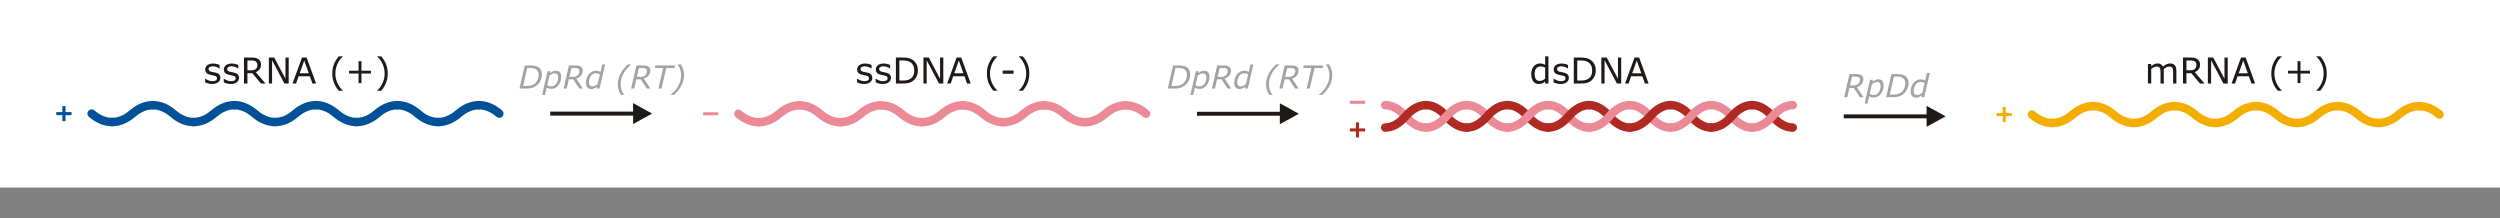 <?xml version="1.0" encoding="UTF-8"?>
<!DOCTYPE svg PUBLIC "-//W3C//DTD SVG 1.1//EN" "http://www.w3.org/Graphics/SVG/1.1/DTD/svg11.dtd">
<!-- Creator: CorelDRAW -->
<svg xmlns="http://www.w3.org/2000/svg" xml:space="preserve" width="221.909mm" height="19.387mm" style="shape-rendering:geometricPrecision; text-rendering:geometricPrecision; image-rendering:optimizeQuality; fill-rule:evenodd; clip-rule:evenodd"
viewBox="0 0 254.121 22.201"
 xmlns:xlink="http://www.w3.org/1999/xlink">
 <rect x="0" y="0" width="254.121" height="22.201" fill="#808080" stroke="none"/>
 <defs>
  <style type="text/css">
   <![CDATA[
    .str0 {stroke:#005197;stroke-width:0.859;stroke-linecap:round}
    .str2 {stroke:#B02923;stroke-width:0.859;stroke-linecap:round}
    .str1 {stroke:#EC8997;stroke-width:0.859;stroke-linecap:round}
    .str3 {stroke:#F3AE00;stroke-width:0.859;stroke-linecap:round}
    .fil1 {fill:none}
    .fil0 {fill:white}
    .fil3 {fill:#1F1A17;fill-rule:nonzero}
    .fil2 {fill:#005197;fill-rule:nonzero}
    .fil7 {fill:#A4A3A3;fill-rule:nonzero}
    .fil5 {fill:#B02923;fill-rule:nonzero}
    .fil4 {fill:#EC8997;fill-rule:nonzero}
    .fil6 {fill:#F3AE00;fill-rule:nonzero}
   ]]>
  </style>
 </defs>
 <g id="Layer_x0020_1">
  <g id="_82312352">
   <polygon id="_80615816" class="fil0" points="0,0 254.121,0 254.121,19.063 0,19.063 "/>
   <g>
    <g>
     <g>
      <path id="_80614904" class="fil1 str0" d="M9.317 11.548c0.663,0.571 1.368,0.856 2.072,0.856"/>
      <path id="_80613992" class="fil1 str0" d="M15.533 10.692c-0.703,0 -1.407,0.285 -2.071,0.856 -0.663,0.571 -1.368,0.856 -2.072,0.856"/>
      <path id="_80612912" class="fil1 str0" d="M15.533 10.692c0.703,0 1.407,0.285 2.071,0.856 0.663,0.571 1.368,0.856 2.072,0.856"/>
      <path id="_80612000" class="fil1 str0" d="M23.819 10.692c-0.703,0 -1.407,0.285 -2.071,0.856 -0.663,0.571 -1.368,0.856 -2.072,0.856"/>
      <path id="_80611088" class="fil1 str0" d="M23.819 10.692c0.703,0 1.407,0.285 2.071,0.856 0.663,0.571 1.368,0.856 2.072,0.856"/>
      <path id="_80610176" class="fil1 str0" d="M32.105 10.692c-0.703,0 -1.407,0.285 -2.071,0.856 -0.663,0.571 -1.368,0.856 -2.072,0.856"/>
      <path id="_80601104" class="fil1 str0" d="M32.105 10.692c0.703,0 1.407,0.285 2.071,0.856 0.663,0.571 1.368,0.856 2.072,0.856"/>
      <path id="_80600192" class="fil1 str0" d="M40.392 10.692c-0.703,0 -1.407,0.285 -2.071,0.856 -0.663,0.571 -1.368,0.856 -2.072,0.856"/>
      <path id="_80599280" class="fil1 str0" d="M40.392 10.692c0.703,0 1.407,0.285 2.071,0.856"/>
      <path id="_80604552" class="fil1 str0" d="M42.462 11.548c0.663,0.571 1.368,0.856 2.072,0.856"/>
      <path id="_80604416" class="fil1 str0" d="M48.678 10.692c-0.703,0 -1.407,0.285 -2.071,0.856 -0.663,0.571 -1.368,0.856 -2.072,0.856"/>
      <path id="_80602872" class="fil1 str0" d="M50.751 11.548c-0.663,-0.571 -1.368,-0.856 -2.072,-0.856"/>
     </g>
     <polygon id="_80608432" class="fil2" points="7.275,11.703 6.659,11.703 6.659,12.314 6.342,12.314 6.342,11.703 5.726,11.703 5.726,11.393 6.342,11.393 6.342,10.783 6.659,10.783 6.659,11.393 7.275,11.393 "/>
    </g>
    <path id="_80596984" class="fil3" d="M22.401 7.917c0,0.181 -0.075,0.33 -0.225,0.446 -0.15,0.116 -0.354,0.174 -0.613,0.174 -0.147,0 -0.281,-0.018 -0.404,-0.052 -0.122,-0.035 -0.225,-0.073 -0.308,-0.115l0 -0.375 0.018 0c0.105,0.079 0.222,0.142 0.352,0.189 0.129,0.047 0.253,0.07 0.371,0.07 0.147,0 0.261,-0.024 0.344,-0.071 0.083,-0.047 0.124,-0.122 0.124,-0.224 0,-0.078 -0.022,-0.138 -0.067,-0.177 -0.045,-0.041 -0.131,-0.075 -0.259,-0.103 -0.047,-0.011 -0.109,-0.023 -0.186,-0.038 -0.076,-0.014 -0.146,-0.03 -0.208,-0.046 -0.174,-0.046 -0.298,-0.114 -0.37,-0.203 -0.073,-0.09 -0.109,-0.199 -0.109,-0.33 0,-0.082 0.017,-0.159 0.05,-0.231 0.034,-0.072 0.085,-0.136 0.154,-0.193 0.066,-0.056 0.15,-0.1 0.253,-0.132 0.102,-0.033 0.217,-0.049 0.344,-0.049 0.119,0 0.238,0.015 0.36,0.044 0.121,0.029 0.222,0.064 0.302,0.105l0 0.357 -0.018 0c-0.085,-0.062 -0.189,-0.116 -0.311,-0.159 -0.122,-0.043 -0.241,-0.065 -0.358,-0.065 -0.122,0 -0.225,0.024 -0.309,0.07 -0.084,0.047 -0.126,0.116 -0.126,0.208 0,0.082 0.025,0.143 0.076,0.185 0.05,0.041 0.13,0.075 0.241,0.101 0.062,0.014 0.131,0.028 0.207,0.042 0.076,0.014 0.139,0.027 0.19,0.039 0.155,0.036 0.274,0.097 0.359,0.183 0.084,0.088 0.126,0.204 0.126,0.348zm1.894 0c0,0.181 -0.075,0.33 -0.225,0.446 -0.15,0.116 -0.354,0.174 -0.613,0.174 -0.147,0 -0.281,-0.018 -0.404,-0.052 -0.122,-0.035 -0.225,-0.073 -0.308,-0.115l0 -0.375 0.018 0c0.105,0.079 0.222,0.142 0.352,0.189 0.129,0.047 0.253,0.07 0.371,0.07 0.147,0 0.261,-0.024 0.344,-0.071 0.083,-0.047 0.124,-0.122 0.124,-0.224 0,-0.078 -0.022,-0.138 -0.067,-0.177 -0.045,-0.041 -0.131,-0.075 -0.259,-0.103 -0.047,-0.011 -0.109,-0.023 -0.186,-0.038 -0.076,-0.014 -0.146,-0.03 -0.208,-0.046 -0.174,-0.046 -0.298,-0.114 -0.37,-0.203 -0.073,-0.09 -0.109,-0.199 -0.109,-0.33 0,-0.082 0.017,-0.159 0.05,-0.231 0.034,-0.072 0.085,-0.136 0.154,-0.193 0.066,-0.056 0.15,-0.1 0.253,-0.132 0.102,-0.033 0.217,-0.049 0.344,-0.049 0.119,0 0.238,0.015 0.36,0.044 0.121,0.029 0.222,0.064 0.302,0.105l0 0.357 -0.018 0c-0.085,-0.062 -0.189,-0.116 -0.311,-0.159 -0.122,-0.043 -0.241,-0.065 -0.358,-0.065 -0.122,0 -0.225,0.024 -0.309,0.07 -0.084,0.047 -0.126,0.116 -0.126,0.208 0,0.082 0.025,0.143 0.076,0.185 0.05,0.041 0.13,0.075 0.241,0.101 0.062,0.014 0.131,0.028 0.207,0.042 0.076,0.014 0.139,0.027 0.19,0.039 0.155,0.036 0.274,0.097 0.359,0.183 0.084,0.088 0.126,0.204 0.126,0.348zm2.691 0.572l-0.456 0 -0.885 -1.051 -0.494 0 0 1.051 -0.351 0 0 -2.643 0.74 0c0.159,0 0.293,0.01 0.399,0.031 0.106,0.021 0.202,0.057 0.287,0.111 0.096,0.061 0.171,0.136 0.225,0.228 0.054,0.091 0.081,0.208 0.081,0.349 0,0.19 -0.048,0.35 -0.144,0.478 -0.096,0.128 -0.228,0.225 -0.396,0.29l0.994 1.156zm-0.822 -1.899c0,-0.076 -0.013,-0.143 -0.04,-0.202 -0.027,-0.059 -0.071,-0.108 -0.132,-0.149 -0.051,-0.034 -0.111,-0.058 -0.181,-0.071 -0.07,-0.014 -0.152,-0.021 -0.247,-0.021l-0.414 0 0 0.998 0.355 0c0.112,0 0.208,-0.01 0.291,-0.029 0.082,-0.02 0.153,-0.056 0.211,-0.11 0.053,-0.05 0.093,-0.107 0.118,-0.171 0.025,-0.065 0.038,-0.147 0.038,-0.246zm3.18 1.899l-0.435 0 -1.253 -2.365 0 2.365 -0.328 0 0 -2.643 0.545 0 1.144 2.159 0 -2.159 0.328 0 0 2.643zm2.787 0l-0.374 0 -0.259 -0.737 -1.145 0 -0.259 0.737 -0.357 0 0.962 -2.643 0.469 0 0.962 2.643zm-0.743 -1.039l-0.462 -1.297 -0.465 1.297 0.927 0zm3.457 1.77l-0.407 0c-0.21,-0.241 -0.372,-0.502 -0.488,-0.787 -0.116,-0.284 -0.174,-0.604 -0.174,-0.96 0,-0.356 0.058,-0.676 0.174,-0.96 0.116,-0.284 0.279,-0.546 0.488,-0.787l0.407 0 0 0.018c-0.096,0.087 -0.187,0.186 -0.274,0.299 -0.087,0.113 -0.167,0.245 -0.242,0.395 -0.072,0.145 -0.129,0.306 -0.173,0.481 -0.044,0.175 -0.067,0.36 -0.067,0.554 0,0.202 0.022,0.388 0.065,0.556 0.043,0.168 0.101,0.328 0.175,0.479 0.071,0.145 0.152,0.278 0.243,0.395 0.091,0.117 0.182,0.217 0.273,0.299l0 0.018zm2.864 -1.747l-0.968 0 0 0.968 -0.295 0 0 -0.968 -0.968 0 0 -0.284 0.968 0 0 -0.968 0.295 0 0 0.968 0.968 0 0 0.284zm1.703 0c0,0.356 -0.058,0.676 -0.174,0.96 -0.116,0.284 -0.279,0.546 -0.489,0.787l-0.407 0 0 -0.018c0.091,-0.082 0.182,-0.182 0.274,-0.299 0.091,-0.118 0.172,-0.25 0.242,-0.395 0.073,-0.152 0.131,-0.311 0.175,-0.479 0.043,-0.168 0.065,-0.353 0.065,-0.556 0,-0.194 -0.022,-0.379 -0.066,-0.554 -0.044,-0.175 -0.102,-0.336 -0.174,-0.481 -0.075,-0.15 -0.156,-0.282 -0.242,-0.395 -0.087,-0.113 -0.179,-0.213 -0.274,-0.299l0 -0.018 0.407 0c0.21,0.241 0.372,0.502 0.489,0.787 0.116,0.284 0.174,0.604 0.174,0.96z"/>
   </g>
   <g>
    <g>
     <g>
      <path id="_80595952" class="fil1 str1" d="M75.058 11.564c0.663,0.571 1.368,0.856 2.072,0.856"/>
      <path id="_80595040" class="fil1 str1" d="M81.273 10.708c-0.703,0 -1.407,0.285 -2.071,0.856 -0.663,0.571 -1.368,0.856 -2.072,0.856"/>
      <path id="_80594128" class="fil1 str1" d="M81.273 10.708c0.703,0 1.407,0.285 2.071,0.856 0.663,0.571 1.368,0.856 2.072,0.856"/>
      <path id="_80593216" class="fil1 str1" d="M89.56 10.708c-0.703,0 -1.407,0.285 -2.071,0.856 -0.663,0.571 -1.368,0.856 -2.072,0.856"/>
      <path id="_80592296" class="fil1 str1" d="M89.56 10.708c0.703,0 1.407,0.285 2.071,0.856 0.663,0.571 1.368,0.856 2.072,0.856"/>
      <path id="_80591384" class="fil1 str1" d="M97.846 10.708c-0.703,0 -1.407,0.285 -2.071,0.856 -0.663,0.571 -1.368,0.856 -2.072,0.856"/>
      <path id="_80590472" class="fil1 str1" d="M97.846 10.708c0.703,0 1.407,0.285 2.071,0.856 0.663,0.571 1.368,0.856 2.072,0.856"/>
      <path id="_80582176" class="fil1 str1" d="M106.132 10.708c-0.703,0 -1.407,0.285 -2.071,0.856 -0.663,0.571 -1.368,0.856 -2.072,0.856"/>
      <path id="_80581576" class="fil1 str1" d="M106.132 10.708c0.703,0 1.407,0.285 2.071,0.856"/>
      <path id="_80580664" class="fil1 str1" d="M108.203 11.564c0.663,0.571 1.368,0.856 2.072,0.856"/>
      <path id="_80579752" class="fil1 str1" d="M114.419 10.708c-0.703,0 -1.407,0.285 -2.071,0.856 -0.663,0.571 -1.368,0.856 -2.072,0.856"/>
      <path id="_80585072" class="fil1 str1" d="M116.491 11.564c-0.663,-0.571 -1.368,-0.856 -2.072,-0.856"/>
     </g>
     <path id="_80583088" class="fil4" d="M73.016 11.719c-1.169,0 -0.381,0 -1.549,0l0 -0.31c1.168,0 0.381,0 1.549,0l0 0.31z"/>
    </g>
    <path id="_80578168" class="fil3" d="M88.668 7.917c0,0.181 -0.075,0.33 -0.225,0.446 -0.15,0.116 -0.354,0.174 -0.613,0.174 -0.147,0 -0.281,-0.018 -0.404,-0.052 -0.122,-0.035 -0.225,-0.073 -0.308,-0.115l0 -0.375 0.018 0c0.105,0.079 0.222,0.142 0.352,0.189 0.129,0.047 0.253,0.07 0.371,0.07 0.147,0 0.261,-0.024 0.344,-0.071 0.083,-0.047 0.124,-0.122 0.124,-0.224 0,-0.078 -0.022,-0.138 -0.067,-0.177 -0.045,-0.041 -0.131,-0.075 -0.259,-0.103 -0.047,-0.011 -0.109,-0.023 -0.186,-0.038 -0.076,-0.014 -0.146,-0.03 -0.208,-0.046 -0.174,-0.046 -0.298,-0.114 -0.37,-0.203 -0.073,-0.09 -0.109,-0.199 -0.109,-0.33 0,-0.082 0.017,-0.159 0.05,-0.231 0.034,-0.072 0.085,-0.136 0.154,-0.193 0.066,-0.056 0.15,-0.1 0.253,-0.132 0.102,-0.033 0.217,-0.049 0.344,-0.049 0.119,0 0.238,0.015 0.36,0.044 0.121,0.029 0.222,0.064 0.302,0.105l0 0.357 -0.018 0c-0.085,-0.062 -0.189,-0.116 -0.311,-0.159 -0.122,-0.043 -0.241,-0.065 -0.358,-0.065 -0.122,0 -0.225,0.024 -0.309,0.07 -0.084,0.047 -0.126,0.116 -0.126,0.208 0,0.082 0.025,0.143 0.076,0.185 0.05,0.041 0.13,0.075 0.241,0.101 0.062,0.014 0.131,0.028 0.207,0.042 0.076,0.014 0.139,0.027 0.19,0.039 0.155,0.036 0.274,0.097 0.359,0.183 0.084,0.088 0.126,0.204 0.126,0.348zm1.894 0c0,0.181 -0.075,0.33 -0.225,0.446 -0.15,0.116 -0.354,0.174 -0.613,0.174 -0.147,0 -0.281,-0.018 -0.404,-0.052 -0.122,-0.035 -0.225,-0.073 -0.308,-0.115l0 -0.375 0.018 0c0.105,0.079 0.222,0.142 0.352,0.189 0.129,0.047 0.253,0.07 0.371,0.07 0.147,0 0.261,-0.024 0.344,-0.071 0.083,-0.047 0.124,-0.122 0.124,-0.224 0,-0.078 -0.022,-0.138 -0.067,-0.177 -0.045,-0.041 -0.131,-0.075 -0.259,-0.103 -0.047,-0.011 -0.109,-0.023 -0.186,-0.038 -0.076,-0.014 -0.146,-0.03 -0.208,-0.046 -0.174,-0.046 -0.298,-0.114 -0.37,-0.203 -0.073,-0.09 -0.109,-0.199 -0.109,-0.33 0,-0.082 0.017,-0.159 0.05,-0.231 0.034,-0.072 0.085,-0.136 0.154,-0.193 0.066,-0.056 0.15,-0.1 0.253,-0.132 0.102,-0.033 0.217,-0.049 0.344,-0.049 0.119,0 0.238,0.015 0.36,0.044 0.121,0.029 0.222,0.064 0.302,0.105l0 0.357 -0.018 0c-0.085,-0.062 -0.189,-0.116 -0.311,-0.159 -0.122,-0.043 -0.241,-0.065 -0.358,-0.065 -0.122,0 -0.225,0.024 -0.309,0.07 -0.084,0.047 -0.126,0.116 -0.126,0.208 0,0.082 0.025,0.143 0.076,0.185 0.05,0.041 0.13,0.075 0.241,0.101 0.062,0.014 0.131,0.028 0.207,0.042 0.076,0.014 0.139,0.027 0.19,0.039 0.155,0.036 0.274,0.097 0.359,0.183 0.084,0.088 0.126,0.204 0.126,0.348zm2.737 -0.747c0,0.241 -0.052,0.458 -0.157,0.653 -0.105,0.196 -0.244,0.347 -0.418,0.455 -0.121,0.075 -0.255,0.128 -0.404,0.162 -0.149,0.033 -0.344,0.05 -0.587,0.05l-0.667 0 0 -2.643 0.661 0c0.258,0 0.463,0.019 0.615,0.056 0.152,0.038 0.281,0.088 0.386,0.154 0.18,0.112 0.32,0.262 0.421,0.449 0.101,0.187 0.151,0.409 0.151,0.665zm-0.367 -0.005c0,-0.207 -0.036,-0.382 -0.108,-0.524 -0.072,-0.142 -0.18,-0.254 -0.323,-0.335 -0.104,-0.059 -0.214,-0.101 -0.332,-0.124 -0.117,-0.023 -0.257,-0.035 -0.421,-0.035l-0.33 0 0 2.04 0.33 0c0.169,0 0.317,-0.013 0.443,-0.038 0.126,-0.025 0.242,-0.071 0.347,-0.138 0.131,-0.084 0.23,-0.194 0.295,-0.332 0.066,-0.137 0.099,-0.309 0.099,-0.514zm2.952 1.324l-0.435 0 -1.253 -2.365 0 2.365 -0.328 0 0 -2.643 0.545 0 1.144 2.159 0 -2.159 0.328 0 0 2.643zm2.787 0l-0.374 0 -0.259 -0.737 -1.145 0 -0.259 0.737 -0.357 0 0.962 -2.643 0.469 0 0.962 2.643zm-0.743 -1.039l-0.462 -1.297 -0.465 1.297 0.927 0zm3.457 1.77l-0.407 0c-0.21,-0.241 -0.372,-0.502 -0.488,-0.787 -0.116,-0.284 -0.174,-0.604 -0.174,-0.96 0,-0.356 0.058,-0.676 0.174,-0.96 0.116,-0.284 0.279,-0.546 0.488,-0.787l0.407 0 0 0.018c-0.096,0.087 -0.187,0.186 -0.274,0.299 -0.087,0.113 -0.167,0.245 -0.242,0.395 -0.072,0.145 -0.129,0.306 -0.173,0.481 -0.044,0.175 -0.067,0.36 -0.067,0.554 0,0.202 0.022,0.388 0.065,0.556 0.043,0.168 0.101,0.328 0.175,0.479 0.071,0.145 0.152,0.278 0.243,0.395 0.091,0.117 0.182,0.217 0.273,0.299l0 0.018zm1.64 -1.728l-1.108 0 0 -0.321 1.108 0 0 0.321zm1.602 -0.019c0,0.356 -0.058,0.676 -0.174,0.96 -0.116,0.284 -0.279,0.546 -0.489,0.787l-0.407 0 0 -0.018c0.091,-0.082 0.182,-0.182 0.274,-0.299 0.091,-0.118 0.172,-0.25 0.242,-0.395 0.073,-0.152 0.131,-0.311 0.175,-0.479 0.043,-0.168 0.065,-0.353 0.065,-0.556 0,-0.194 -0.022,-0.379 -0.066,-0.554 -0.044,-0.175 -0.102,-0.336 -0.174,-0.481 -0.075,-0.15 -0.156,-0.282 -0.242,-0.395 -0.087,-0.113 -0.179,-0.213 -0.274,-0.299l0 -0.018 0.407 0c0.21,0.241 0.372,0.502 0.489,0.787 0.116,0.284 0.174,0.604 0.174,0.96z"/>
   </g>
   <g>
    <path id="_80577328" class="fil3" d="M64.52 11.748l-8.591 0 0 -0.401 8.591 0 0 0.401zm-0.168 -1.265l1.935 1.064 -1.935 1.064 0 -2.129z"/>
   </g>
   <g id="_80551024">
    <g>
     <g>
      <path id="_80576416" class="fil1 str1" d="M140.801 10.685c0.703,0 1.407,0.38 2.071,1.141 0.663,0.761 1.368,1.142 2.072,1.142"/>
      <path id="_80575504" class="fil1 str2" d="M140.801 12.967c0.703,0 1.408,-0.38 2.071,-1.141 0.663,-0.761 1.368,-1.142 2.072,-1.142"/>
      <path id="_80574592" class="fil1 str2" d="M149.087 12.967c-0.703,0 -1.408,-0.38 -2.071,-1.141 -0.663,-0.761 -1.368,-1.142 -2.072,-1.142"/>
      <path id="_80573544" class="fil1 str1" d="M149.087 10.685c-0.703,0 -1.407,0.38 -2.071,1.141 -0.663,0.761 -1.368,1.142 -2.072,1.142"/>
      <path id="_80572632" class="fil1 str1" d="M149.087 10.685c0.703,0 1.407,0.38 2.071,1.141 0.663,0.761 1.368,1.142 2.072,1.142"/>
      <path id="_80571720" class="fil1 str2" d="M149.087 12.967c0.703,0 1.408,-0.38 2.071,-1.141 0.663,-0.761 1.368,-1.142 2.072,-1.142"/>
      <path id="_80570808" class="fil1 str2" d="M157.374 12.967c-0.703,0 -1.408,-0.38 -2.071,-1.141 -0.663,-0.761 -1.368,-1.142 -2.072,-1.142"/>
      <path id="_80569896" class="fil1 str1" d="M157.374 10.685c-0.703,0 -1.407,0.38 -2.071,1.141 -0.663,0.761 -1.368,1.142 -2.072,1.142"/>
      <path id="_80568984" class="fil1 str1" d="M157.374 10.685c0.703,0 1.407,0.38 2.071,1.141 0.663,0.761 1.368,1.142 2.072,1.142"/>
      <path id="_80568040" class="fil1 str2" d="M157.374 12.967c0.703,0 1.408,-0.38 2.071,-1.141 0.663,-0.761 1.368,-1.142 2.072,-1.142"/>
      <path id="_80567128" class="fil1 str2" d="M165.66 12.967c-0.703,0 -1.408,-0.38 -2.071,-1.141 -0.663,-0.761 -1.368,-1.142 -2.072,-1.142"/>
      <path id="_80566216" class="fil1 str1" d="M165.66 10.685c-0.703,0 -1.407,0.38 -2.071,1.141 -0.663,0.761 -1.368,1.142 -2.072,1.142"/>
      <path id="_80565304" class="fil1 str1" d="M165.66 10.685c0.703,0 1.407,0.38 2.071,1.141 0.663,0.761 1.368,1.142 2.072,1.142"/>
      <path id="_80564256" class="fil1 str2" d="M165.66 12.967c0.703,0 1.408,-0.38 2.071,-1.141 0.663,-0.761 1.368,-1.142 2.072,-1.142"/>
      <path id="_80563344" class="fil1 str2" d="M173.947 12.967c-0.703,0 -1.408,-0.38 -2.071,-1.141 -0.663,-0.761 -1.368,-1.142 -2.072,-1.142"/>
      <path id="_80562432" class="fil1 str1" d="M173.947 10.685c-0.703,0 -1.407,0.38 -2.071,1.141 -0.663,0.761 -1.368,1.142 -2.072,1.142"/>
      <path id="_80561520" class="fil1 str1" d="M173.947 10.685c0.703,0 1.407,0.38 2.071,1.141 0.663,0.761 1.368,1.142 2.072,1.142"/>
      <path id="_80554104" class="fil1 str2" d="M173.947 12.967c0.703,0 1.408,-0.38 2.071,-1.141 0.663,-0.761 1.368,-1.142 2.072,-1.142"/>
      <path id="_80553656" class="fil1 str2" d="M182.233 12.967c-0.703,0 -1.408,-0.38 -2.071,-1.141 -0.663,-0.761 -1.368,-1.142 -2.072,-1.142"/>
      <path id="_80556400" class="fil1 str1" d="M182.233 10.685c-0.703,0 -1.407,0.38 -2.071,1.141 -0.663,0.761 -1.368,1.142 -2.072,1.142"/>
     </g>
     <polygon id="_80560080" class="fil5" points="138.758,13.361 138.142,13.361 138.142,13.972 137.825,13.972 137.825,13.361 137.209,13.361 137.209,13.051 137.825,13.051 137.825,12.441 138.142,12.441 138.142,13.051 138.758,13.051 "/>
     <path id="_80559088" class="fil4" d="M138.758 10.551c-1.168,0 -0.381,0 -1.549,0l0 -0.31c1.169,0 0.381,0 1.549,0l0 0.31z"/>
    </g>
    <path id="_80551144" class="fil3" d="M157.395 8.489l-0.334 0 0 -0.208c-0.096,0.083 -0.196,0.148 -0.3,0.194 -0.104,0.046 -0.217,0.069 -0.339,0.069 -0.236,0 -0.424,-0.091 -0.564,-0.273 -0.139,-0.182 -0.209,-0.435 -0.209,-0.758 0,-0.168 0.024,-0.318 0.072,-0.449 0.048,-0.131 0.113,-0.244 0.194,-0.336 0.081,-0.09 0.175,-0.159 0.282,-0.206 0.107,-0.047 0.218,-0.071 0.333,-0.071 0.104,0 0.196,0.011 0.277,0.033 0.081,0.022 0.165,0.056 0.254,0.102l0 -0.86 0.334 0 0 2.763zm-0.334 -0.488l0 -1.138c-0.09,-0.041 -0.17,-0.068 -0.241,-0.084 -0.071,-0.015 -0.149,-0.023 -0.233,-0.023 -0.187,0 -0.333,0.065 -0.437,0.195 -0.104,0.13 -0.156,0.315 -0.156,0.554 0,0.236 0.04,0.415 0.121,0.537 0.081,0.122 0.21,0.184 0.387,0.184 0.095,0 0.191,-0.021 0.288,-0.063 0.097,-0.042 0.187,-0.096 0.271,-0.162zm2.408 -0.084c0,0.181 -0.075,0.33 -0.225,0.446 -0.15,0.116 -0.354,0.174 -0.613,0.174 -0.147,0 -0.281,-0.018 -0.404,-0.052 -0.122,-0.035 -0.225,-0.073 -0.308,-0.115l0 -0.375 0.018 0c0.105,0.079 0.222,0.142 0.352,0.189 0.129,0.047 0.253,0.07 0.371,0.07 0.147,0 0.261,-0.024 0.344,-0.071 0.083,-0.047 0.124,-0.122 0.124,-0.224 0,-0.078 -0.022,-0.138 -0.067,-0.177 -0.045,-0.041 -0.131,-0.075 -0.259,-0.103 -0.047,-0.011 -0.109,-0.023 -0.186,-0.038 -0.076,-0.014 -0.146,-0.03 -0.208,-0.046 -0.174,-0.046 -0.298,-0.114 -0.37,-0.203 -0.073,-0.09 -0.109,-0.199 -0.109,-0.33 0,-0.082 0.017,-0.159 0.05,-0.231 0.034,-0.072 0.085,-0.136 0.154,-0.193 0.066,-0.056 0.15,-0.1 0.253,-0.132 0.102,-0.033 0.217,-0.049 0.344,-0.049 0.119,0 0.238,0.015 0.36,0.044 0.121,0.029 0.222,0.064 0.302,0.105l0 0.357 -0.018 0c-0.085,-0.062 -0.189,-0.116 -0.311,-0.159 -0.122,-0.043 -0.241,-0.065 -0.358,-0.065 -0.122,0 -0.225,0.024 -0.309,0.07 -0.084,0.047 -0.126,0.116 -0.126,0.208 0,0.082 0.025,0.143 0.076,0.185 0.05,0.041 0.13,0.075 0.241,0.101 0.062,0.014 0.131,0.028 0.207,0.042 0.076,0.014 0.139,0.027 0.19,0.039 0.155,0.036 0.274,0.097 0.359,0.183 0.084,0.088 0.126,0.204 0.126,0.348zm2.737 -0.747c0,0.241 -0.052,0.458 -0.157,0.653 -0.105,0.196 -0.244,0.347 -0.418,0.455 -0.121,0.075 -0.255,0.128 -0.404,0.162 -0.149,0.033 -0.344,0.05 -0.587,0.05l-0.667 0 0 -2.643 0.661 0c0.258,0 0.463,0.019 0.615,0.056 0.152,0.038 0.281,0.088 0.386,0.154 0.18,0.112 0.32,0.262 0.421,0.449 0.101,0.187 0.151,0.409 0.151,0.665zm-0.367 -0.005c0,-0.207 -0.036,-0.382 -0.108,-0.524 -0.072,-0.142 -0.18,-0.254 -0.323,-0.335 -0.104,-0.059 -0.214,-0.101 -0.332,-0.124 -0.117,-0.023 -0.257,-0.035 -0.421,-0.035l-0.33 0 0 2.04 0.33 0c0.169,0 0.317,-0.013 0.443,-0.038 0.126,-0.025 0.242,-0.071 0.347,-0.138 0.131,-0.084 0.23,-0.194 0.295,-0.332 0.066,-0.137 0.099,-0.309 0.099,-0.514zm2.952 1.324l-0.435 0 -1.253 -2.365 0 2.365 -0.328 0 0 -2.643 0.545 0 1.144 2.159 0 -2.159 0.328 0 0 2.643zm2.787 0l-0.374 0 -0.259 -0.737 -1.145 0 -0.259 0.737 -0.357 0 0.962 -2.643 0.469 0 0.962 2.643zm-0.743 -1.039l-0.462 -1.297 -0.465 1.297 0.927 0z"/>
   </g>
   <g>
    <path class="fil3" d="M130.262 11.764l-8.591 0 0 -0.401 8.591 0 0 0.401zm-0.168 -1.265l1.935 1.064 -1.935 1.064 0 -2.129z"/>
   </g>
   <g>
    <g id="_80522960">
     <g>
      <path id="_80549256" class="fil1 str3" d="M206.541 11.643c0.663,0.571 1.368,0.856 2.072,0.856"/>
      <path id="_80548344" class="fil1 str3" d="M212.756 10.787c-0.703,0 -1.407,0.285 -2.071,0.856 -0.663,0.571 -1.368,0.856 -2.072,0.856"/>
      <path id="_80547400" class="fil1 str3" d="M212.756 10.787c0.703,0 1.407,0.285 2.071,0.856 0.663,0.571 1.368,0.856 2.072,0.856"/>
      <path id="_80546488" class="fil1 str3" d="M221.043 10.787c-0.703,0 -1.407,0.285 -2.071,0.856 -0.663,0.571 -1.368,0.856 -2.072,0.856"/>
      <path id="_80545576" class="fil1 str3" d="M221.043 10.787c0.703,0 1.407,0.285 2.071,0.856 0.663,0.571 1.368,0.856 2.072,0.856"/>
      <path id="_80544664" class="fil1 str3" d="M229.329 10.787c-0.703,0 -1.407,0.285 -2.071,0.856 -0.663,0.571 -1.368,0.856 -2.072,0.856"/>
      <path id="_80543752" class="fil1 str3" d="M229.329 10.787c0.703,0 1.407,0.285 2.071,0.856 0.663,0.571 1.368,0.856 2.072,0.856"/>
      <path id="_80542840" class="fil1 str3" d="M237.616 10.787c-0.703,0 -1.407,0.285 -2.071,0.856 -0.663,0.571 -1.368,0.856 -2.072,0.856"/>
      <path id="_80541928" class="fil1 str3" d="M237.616 10.787c0.703,0 1.407,0.285 2.071,0.856"/>
      <path id="_80540880" class="fil1 str3" d="M239.686 11.643c0.663,0.571 1.368,0.856 2.072,0.856"/>
      <path id="_80539968" class="fil1 str3" d="M245.902 10.787c-0.703,0 -1.407,0.285 -2.071,0.856 -0.663,0.571 -1.368,0.856 -2.072,0.856"/>
      <path id="_80535368" class="fil1 str3" d="M247.975 11.644c-0.663,-0.571 -1.368,-0.856 -2.072,-0.856"/>
     </g>
     <polygon id="_80533400" class="fil6" points="204.499,11.799 203.883,11.799 203.883,12.409 203.566,12.409 203.566,11.799 202.95,11.799 202.95,11.489 203.566,11.489 203.566,10.878 203.883,10.878 203.883,11.489 204.499,11.489 "/>
    </g>
    <path class="fil3" d="M221.227 8.489l-0.334 0 0 -1.129c0,-0.086 -0.004,-0.168 -0.011,-0.247 -0.008,-0.079 -0.024,-0.142 -0.049,-0.19 -0.027,-0.051 -0.066,-0.09 -0.117,-0.116 -0.051,-0.026 -0.124,-0.039 -0.22,-0.039 -0.093,0 -0.187,0.024 -0.281,0.07 -0.093,0.047 -0.187,0.106 -0.28,0.178 0.003,0.027 0.006,0.059 0.008,0.095 0.002,0.036 0.004,0.072 0.004,0.107l0 1.27 -0.334 0 0 -1.129c0,-0.088 -0.004,-0.171 -0.011,-0.25 -0.008,-0.079 -0.024,-0.142 -0.049,-0.189 -0.027,-0.051 -0.066,-0.089 -0.117,-0.115 -0.051,-0.025 -0.124,-0.038 -0.22,-0.038 -0.091,0 -0.182,0.022 -0.274,0.067 -0.091,0.045 -0.183,0.102 -0.274,0.173l0 1.48 -0.334 0 0 -1.983 0.334 0 0 0.22c0.104,-0.086 0.208,-0.154 0.311,-0.202 0.104,-0.048 0.214,-0.073 0.331,-0.073 0.135,0 0.25,0.029 0.344,0.085 0.094,0.056 0.164,0.135 0.21,0.236 0.135,-0.113 0.258,-0.195 0.37,-0.245 0.111,-0.05 0.23,-0.076 0.356,-0.076 0.218,0 0.379,0.066 0.482,0.198 0.104,0.132 0.155,0.316 0.155,0.553l0 1.287zm2.857 0l-0.456 0 -0.885 -1.051 -0.494 0 0 1.051 -0.351 0 0 -2.643 0.74 0c0.159,0 0.293,0.01 0.399,0.031 0.106,0.021 0.202,0.057 0.287,0.111 0.096,0.061 0.171,0.136 0.225,0.228 0.054,0.091 0.081,0.208 0.081,0.349 0,0.19 -0.048,0.35 -0.144,0.478 -0.096,0.128 -0.228,0.225 -0.396,0.29l0.994 1.156zm-0.822 -1.899c0,-0.076 -0.013,-0.143 -0.04,-0.202 -0.027,-0.059 -0.071,-0.108 -0.132,-0.149 -0.051,-0.034 -0.111,-0.058 -0.181,-0.071 -0.07,-0.014 -0.152,-0.021 -0.247,-0.021l-0.414 0 0 0.998 0.355 0c0.112,0 0.208,-0.01 0.291,-0.029 0.082,-0.02 0.153,-0.056 0.211,-0.11 0.053,-0.05 0.093,-0.107 0.118,-0.171 0.025,-0.065 0.038,-0.147 0.038,-0.246zm3.18 1.899l-0.435 0 -1.253 -2.365 0 2.365 -0.328 0 0 -2.643 0.545 0 1.144 2.159 0 -2.159 0.328 0 0 2.643zm2.787 0l-0.374 0 -0.259 -0.737 -1.145 0 -0.259 0.737 -0.357 0 0.962 -2.643 0.469 0 0.962 2.643zm-0.743 -1.039l-0.462 -1.297 -0.465 1.297 0.927 0zm3.457 1.77l-0.407 0c-0.21,-0.241 -0.372,-0.502 -0.488,-0.787 -0.116,-0.284 -0.174,-0.604 -0.174,-0.96 0,-0.356 0.058,-0.676 0.174,-0.96 0.116,-0.284 0.279,-0.546 0.488,-0.787l0.407 0 0 0.018c-0.096,0.087 -0.187,0.186 -0.274,0.299 -0.087,0.113 -0.167,0.245 -0.242,0.395 -0.072,0.145 -0.129,0.306 -0.173,0.481 -0.044,0.175 -0.067,0.36 -0.067,0.554 0,0.202 0.022,0.388 0.065,0.556 0.043,0.168 0.101,0.328 0.175,0.479 0.071,0.145 0.152,0.278 0.243,0.395 0.091,0.117 0.182,0.217 0.273,0.299l0 0.018zm2.864 -1.747l-0.968 0 0 0.968 -0.295 0 0 -0.968 -0.968 0 0 -0.284 0.968 0 0 -0.968 0.295 0 0 0.968 0.968 0 0 0.284zm1.703 0c0,0.356 -0.058,0.676 -0.174,0.96 -0.116,0.284 -0.279,0.546 -0.489,0.787l-0.407 0 0 -0.018c0.091,-0.082 0.182,-0.182 0.274,-0.299 0.091,-0.118 0.172,-0.25 0.242,-0.395 0.073,-0.152 0.131,-0.311 0.175,-0.479 0.043,-0.168 0.065,-0.353 0.065,-0.556 0,-0.194 -0.022,-0.379 -0.066,-0.554 -0.044,-0.175 -0.102,-0.336 -0.174,-0.481 -0.075,-0.15 -0.156,-0.282 -0.242,-0.395 -0.087,-0.113 -0.179,-0.213 -0.274,-0.299l0 -0.018 0.407 0c0.21,0.241 0.372,0.502 0.489,0.787 0.116,0.284 0.174,0.604 0.174,0.96z"/>
   </g>
   <g>
    <path class="fil3" d="M196.003 12.027l-8.591 0 0 -0.401 8.591 0 0 0.401zm-0.168 -1.265l1.935 1.064 -1.935 1.064 0 -2.129z"/>
   </g>
   <path class="fil7" d="M55.085 7.553c0,0.256 -0.065,0.499 -0.195,0.729 -0.13,0.229 -0.309,0.407 -0.535,0.532 -0.139,0.075 -0.281,0.125 -0.426,0.15 -0.145,0.025 -0.31,0.038 -0.494,0.038l-0.635 0 0.543 -2.35 0.546 0c0.17,0 0.325,0.012 0.466,0.035 0.141,0.024 0.269,0.074 0.386,0.152 0.112,0.075 0.197,0.172 0.255,0.293 0.059,0.12 0.088,0.261 0.088,0.421zm-0.33 0.026c0,-0.12 -0.022,-0.223 -0.064,-0.31 -0.043,-0.087 -0.107,-0.16 -0.193,-0.217 -0.085,-0.057 -0.176,-0.095 -0.273,-0.115 -0.097,-0.019 -0.22,-0.029 -0.368,-0.029l-0.26 0 -0.427 1.835 0.327 0c0.15,0 0.285,-0.012 0.403,-0.037 0.119,-0.025 0.231,-0.067 0.336,-0.127 0.169,-0.097 0.298,-0.236 0.387,-0.419 0.088,-0.183 0.132,-0.377 0.132,-0.582zm2.287 0.217c0,0.175 -0.027,0.339 -0.081,0.492 -0.054,0.154 -0.126,0.284 -0.216,0.391 -0.09,0.11 -0.195,0.198 -0.315,0.261 -0.12,0.064 -0.248,0.095 -0.384,0.095 -0.095,0 -0.182,-0.011 -0.261,-0.032 -0.08,-0.022 -0.152,-0.053 -0.217,-0.094l-0.17 0.742 -0.297 0 0.557 -2.413 0.297 0 -0.042 0.184c0.097,-0.068 0.194,-0.124 0.289,-0.168 0.095,-0.044 0.199,-0.065 0.314,-0.065 0.171,0 0.302,0.053 0.392,0.159 0.09,0.106 0.135,0.255 0.135,0.446zm-0.311 0.057c0,-0.125 -0.027,-0.221 -0.082,-0.289 -0.055,-0.068 -0.142,-0.102 -0.262,-0.102 -0.087,0 -0.178,0.022 -0.271,0.065 -0.094,0.043 -0.181,0.092 -0.262,0.146l-0.231 0.999c0.068,0.037 0.134,0.064 0.196,0.082 0.062,0.018 0.137,0.027 0.226,0.027 0.108,0 0.206,-0.026 0.292,-0.079 0.087,-0.052 0.159,-0.121 0.215,-0.205 0.06,-0.088 0.105,-0.186 0.134,-0.295 0.03,-0.109 0.044,-0.225 0.044,-0.349zm2.17 -0.617c0,-0.056 -0.008,-0.103 -0.025,-0.142 -0.017,-0.038 -0.043,-0.071 -0.077,-0.098 -0.04,-0.032 -0.089,-0.055 -0.147,-0.068 -0.058,-0.012 -0.129,-0.019 -0.213,-0.019l-0.353 0 -0.21 0.906 0.331 0c0.103,0 0.193,-0.01 0.268,-0.029 0.076,-0.019 0.145,-0.052 0.207,-0.099 0.07,-0.053 0.123,-0.119 0.162,-0.198 0.039,-0.08 0.058,-0.164 0.058,-0.253zm0.351 1.766l-0.368 0 -0.619 -0.939 -0.446 0 -0.216 0.939 -0.316 0 0.541 -2.35 0.64 0c0.143,0 0.26,0.009 0.349,0.027 0.089,0.018 0.167,0.052 0.233,0.1 0.059,0.043 0.106,0.095 0.139,0.156 0.034,0.061 0.051,0.137 0.051,0.229 0,0.196 -0.061,0.367 -0.184,0.515 -0.123,0.148 -0.283,0.251 -0.482,0.309l0.677 1.013zm2.258 -2.456l-0.568 2.456 -0.296 0 0.043 -0.185c-0.134,0.091 -0.241,0.153 -0.323,0.185 -0.082,0.032 -0.17,0.048 -0.266,0.048 -0.166,0 -0.298,-0.053 -0.395,-0.158 -0.097,-0.105 -0.146,-0.259 -0.146,-0.459 0,-0.169 0.026,-0.33 0.079,-0.481 0.052,-0.151 0.124,-0.283 0.214,-0.397 0.089,-0.113 0.195,-0.201 0.317,-0.267 0.122,-0.066 0.252,-0.098 0.388,-0.098 0.093,0 0.18,0.01 0.258,0.03 0.079,0.02 0.152,0.05 0.221,0.09l0.177 -0.764 0.297 0zm-0.53 1.01c-0.071,-0.037 -0.14,-0.064 -0.208,-0.081 -0.068,-0.018 -0.14,-0.026 -0.217,-0.026 -0.11,0 -0.207,0.026 -0.293,0.079 -0.086,0.052 -0.159,0.124 -0.22,0.216 -0.056,0.083 -0.099,0.183 -0.128,0.3 -0.03,0.116 -0.045,0.229 -0.045,0.339 0,0.128 0.027,0.226 0.083,0.294 0.055,0.068 0.145,0.102 0.269,0.102 0.088,0 0.178,-0.022 0.27,-0.066 0.092,-0.044 0.177,-0.093 0.255,-0.145l0.234 -1.012zm2.477 2.096l-0.335 0c-0.095,-0.153 -0.173,-0.32 -0.234,-0.499 -0.061,-0.179 -0.091,-0.365 -0.091,-0.56 0,-0.2 0.024,-0.393 0.073,-0.579 0.048,-0.185 0.119,-0.368 0.213,-0.548 0.089,-0.17 0.197,-0.332 0.321,-0.484 0.125,-0.152 0.262,-0.298 0.413,-0.436l0.357 0 0 0.016c-0.12,0.088 -0.245,0.2 -0.375,0.336 -0.13,0.136 -0.247,0.285 -0.351,0.45 -0.106,0.167 -0.193,0.352 -0.26,0.553 -0.067,0.202 -0.1,0.414 -0.1,0.637 0,0.228 0.033,0.436 0.1,0.624 0.066,0.188 0.156,0.346 0.27,0.475l0 0.016zm2.309 -2.416c0,-0.056 -0.008,-0.103 -0.025,-0.142 -0.017,-0.038 -0.043,-0.071 -0.077,-0.098 -0.04,-0.032 -0.089,-0.055 -0.147,-0.068 -0.058,-0.012 -0.129,-0.019 -0.213,-0.019l-0.353 0 -0.21 0.906 0.331 0c0.103,0 0.193,-0.01 0.268,-0.029 0.076,-0.019 0.145,-0.052 0.207,-0.099 0.07,-0.053 0.123,-0.119 0.162,-0.198 0.039,-0.08 0.058,-0.164 0.058,-0.253zm0.351 1.766l-0.368 0 -0.619 -0.939 -0.446 0 -0.216 0.939 -0.316 0 0.541 -2.35 0.64 0c0.143,0 0.26,0.009 0.349,0.027 0.089,0.018 0.167,0.052 0.233,0.1 0.059,0.043 0.106,0.095 0.139,0.156 0.034,0.061 0.051,0.137 0.051,0.229 0,0.196 -0.061,0.367 -0.184,0.515 -0.123,0.148 -0.283,0.251 -0.482,0.309l0.677 1.013zm2.441 -2.083l-0.838 0 -0.481 2.083 -0.316 0 0.481 -2.083 -0.838 0 0.06 -0.267 1.991 0 -0.06 0.267zm0.972 0.686c0,0.199 -0.025,0.393 -0.074,0.583 -0.05,0.19 -0.12,0.371 -0.212,0.543 -0.092,0.172 -0.2,0.336 -0.325,0.49 -0.126,0.154 -0.262,0.297 -0.409,0.43l-0.357 0 0 -0.016c0.121,-0.09 0.246,-0.202 0.374,-0.334 0.129,-0.132 0.246,-0.283 0.351,-0.452 0.12,-0.194 0.21,-0.388 0.27,-0.582 0.06,-0.195 0.09,-0.398 0.09,-0.608 0,-0.224 -0.033,-0.431 -0.099,-0.619 -0.066,-0.189 -0.156,-0.349 -0.27,-0.479l0 -0.016 0.335 0c0.094,0.153 0.171,0.318 0.233,0.497 0.061,0.178 0.092,0.366 0.092,0.562z"/>
   <path class="fil7" d="M189.069 8.111c0,-0.056 -0.008,-0.103 -0.025,-0.142 -0.017,-0.038 -0.043,-0.071 -0.077,-0.098 -0.04,-0.032 -0.089,-0.055 -0.147,-0.068 -0.058,-0.012 -0.129,-0.019 -0.213,-0.019l-0.353 0 -0.21 0.906 0.331 0c0.103,0 0.193,-0.01 0.268,-0.029 0.076,-0.019 0.145,-0.052 0.207,-0.099 0.07,-0.053 0.123,-0.119 0.162,-0.198 0.039,-0.08 0.058,-0.164 0.058,-0.253zm0.351 1.766l-0.368 0 -0.619 -0.939 -0.446 0 -0.216 0.939 -0.316 0 0.541 -2.35 0.64 0c0.143,0 0.26,0.009 0.349,0.027 0.089,0.018 0.167,0.052 0.233,0.1 0.059,0.043 0.106,0.095 0.139,0.156 0.034,0.061 0.051,0.137 0.051,0.229 0,0.196 -0.061,0.367 -0.184,0.515 -0.123,0.148 -0.283,0.251 -0.482,0.309l0.677 1.013zm2.051 -1.206c0,0.175 -0.027,0.339 -0.081,0.492 -0.054,0.154 -0.126,0.284 -0.216,0.391 -0.09,0.11 -0.195,0.198 -0.315,0.261 -0.12,0.064 -0.248,0.095 -0.384,0.095 -0.095,0 -0.182,-0.011 -0.261,-0.032 -0.08,-0.022 -0.152,-0.053 -0.217,-0.094l-0.17 0.742 -0.297 0 0.557 -2.413 0.297 0 -0.042 0.184c0.097,-0.068 0.194,-0.124 0.289,-0.168 0.095,-0.044 0.199,-0.065 0.314,-0.065 0.171,0 0.302,0.053 0.392,0.159 0.09,0.106 0.135,0.255 0.135,0.446zm-0.311 0.057c0,-0.125 -0.027,-0.221 -0.082,-0.289 -0.055,-0.068 -0.142,-0.102 -0.262,-0.102 -0.087,0 -0.178,0.022 -0.271,0.065 -0.094,0.043 -0.181,0.092 -0.262,0.146l-0.231 0.999c0.068,0.037 0.134,0.064 0.196,0.082 0.062,0.018 0.137,0.027 0.226,0.027 0.108,0 0.206,-0.026 0.292,-0.079 0.087,-0.052 0.159,-0.121 0.215,-0.205 0.06,-0.088 0.105,-0.186 0.134,-0.295 0.03,-0.109 0.044,-0.225 0.044,-0.349zm2.842 -0.299c0,0.256 -0.065,0.499 -0.195,0.729 -0.13,0.229 -0.309,0.407 -0.535,0.532 -0.139,0.075 -0.281,0.125 -0.426,0.15 -0.145,0.025 -0.31,0.038 -0.494,0.038l-0.635 0 0.543 -2.35 0.546 0c0.17,0 0.325,0.012 0.466,0.035 0.141,0.024 0.269,0.074 0.386,0.152 0.112,0.075 0.197,0.172 0.255,0.293 0.059,0.12 0.088,0.261 0.088,0.421zm-0.33 0.026c0,-0.12 -0.022,-0.223 -0.064,-0.31 -0.043,-0.087 -0.107,-0.16 -0.193,-0.217 -0.085,-0.057 -0.176,-0.095 -0.273,-0.115 -0.097,-0.019 -0.22,-0.029 -0.368,-0.029l-0.26 0 -0.427 1.835 0.327 0c0.15,0 0.285,-0.012 0.403,-0.037 0.119,-0.025 0.231,-0.067 0.336,-0.127 0.169,-0.097 0.298,-0.236 0.387,-0.419 0.088,-0.183 0.132,-0.377 0.132,-0.582zm2.493 -1.034l-0.568 2.456 -0.296 0 0.043 -0.185c-0.134,0.091 -0.241,0.153 -0.323,0.185 -0.082,0.032 -0.17,0.048 -0.266,0.048 -0.166,0 -0.298,-0.053 -0.395,-0.158 -0.097,-0.105 -0.146,-0.259 -0.146,-0.459 0,-0.169 0.026,-0.33 0.079,-0.481 0.052,-0.151 0.124,-0.283 0.214,-0.397 0.089,-0.113 0.195,-0.201 0.317,-0.267 0.122,-0.066 0.252,-0.098 0.388,-0.098 0.093,0 0.18,0.01 0.258,0.03 0.079,0.02 0.152,0.05 0.221,0.09l0.177 -0.764 0.297 0zm-0.53 1.01c-0.071,-0.037 -0.14,-0.064 -0.208,-0.081 -0.068,-0.018 -0.14,-0.026 -0.217,-0.026 -0.11,0 -0.207,0.026 -0.293,0.079 -0.086,0.052 -0.159,0.124 -0.22,0.216 -0.056,0.083 -0.099,0.183 -0.128,0.3 -0.03,0.116 -0.045,0.229 -0.045,0.339 0,0.128 0.027,0.226 0.083,0.294 0.055,0.068 0.145,0.102 0.269,0.102 0.088,0 0.178,-0.022 0.27,-0.066 0.092,-0.044 0.177,-0.093 0.255,-0.145l0.234 -1.012z"/>
   <path class="fil7" d="M120.981 7.553c0,0.256 -0.065,0.499 -0.195,0.729 -0.13,0.229 -0.309,0.407 -0.535,0.532 -0.139,0.075 -0.281,0.125 -0.426,0.15 -0.145,0.025 -0.31,0.038 -0.494,0.038l-0.635 0 0.543 -2.35 0.546 0c0.17,0 0.325,0.012 0.466,0.035 0.141,0.024 0.269,0.074 0.386,0.152 0.112,0.075 0.197,0.172 0.255,0.293 0.059,0.12 0.088,0.261 0.088,0.421zm-0.33 0.026c0,-0.12 -0.022,-0.223 -0.064,-0.31 -0.043,-0.087 -0.107,-0.16 -0.193,-0.217 -0.085,-0.057 -0.176,-0.095 -0.273,-0.115 -0.097,-0.019 -0.22,-0.029 -0.368,-0.029l-0.26 0 -0.427 1.835 0.327 0c0.15,0 0.285,-0.012 0.403,-0.037 0.119,-0.025 0.231,-0.067 0.336,-0.127 0.169,-0.097 0.298,-0.236 0.387,-0.419 0.088,-0.183 0.132,-0.377 0.132,-0.582zm2.287 0.217c0,0.175 -0.027,0.339 -0.081,0.492 -0.054,0.154 -0.126,0.284 -0.216,0.391 -0.09,0.11 -0.195,0.198 -0.315,0.261 -0.12,0.064 -0.248,0.095 -0.384,0.095 -0.095,0 -0.182,-0.011 -0.261,-0.032 -0.08,-0.022 -0.152,-0.053 -0.217,-0.094l-0.17 0.742 -0.297 0 0.557 -2.413 0.297 0 -0.042 0.184c0.097,-0.068 0.194,-0.124 0.289,-0.168 0.095,-0.044 0.199,-0.065 0.314,-0.065 0.171,0 0.302,0.053 0.392,0.159 0.09,0.106 0.135,0.255 0.135,0.446zm-0.311 0.057c0,-0.125 -0.027,-0.221 -0.082,-0.289 -0.055,-0.068 -0.142,-0.102 -0.262,-0.102 -0.087,0 -0.178,0.022 -0.271,0.065 -0.094,0.043 -0.181,0.092 -0.262,0.146l-0.231 0.999c0.068,0.037 0.134,0.064 0.196,0.082 0.062,0.018 0.137,0.027 0.226,0.027 0.108,0 0.206,-0.026 0.292,-0.079 0.087,-0.052 0.159,-0.121 0.215,-0.205 0.06,-0.088 0.105,-0.186 0.134,-0.295 0.03,-0.109 0.044,-0.225 0.044,-0.349zm2.17 -0.617c0,-0.056 -0.008,-0.103 -0.025,-0.142 -0.017,-0.038 -0.043,-0.071 -0.077,-0.098 -0.04,-0.032 -0.089,-0.055 -0.147,-0.068 -0.058,-0.012 -0.129,-0.019 -0.213,-0.019l-0.353 0 -0.21 0.906 0.331 0c0.103,0 0.193,-0.01 0.268,-0.029 0.076,-0.019 0.145,-0.052 0.207,-0.099 0.07,-0.053 0.123,-0.119 0.162,-0.198 0.039,-0.08 0.058,-0.164 0.058,-0.253zm0.351 1.766l-0.368 0 -0.619 -0.939 -0.446 0 -0.216 0.939 -0.316 0 0.541 -2.35 0.64 0c0.143,0 0.26,0.009 0.349,0.027 0.089,0.018 0.167,0.052 0.233,0.1 0.059,0.043 0.106,0.095 0.139,0.156 0.034,0.061 0.051,0.137 0.051,0.229 0,0.196 -0.061,0.367 -0.184,0.515 -0.123,0.148 -0.283,0.251 -0.482,0.309l0.677 1.013zm2.258 -2.456l-0.568 2.456 -0.296 0 0.043 -0.185c-0.134,0.091 -0.241,0.153 -0.323,0.185 -0.082,0.032 -0.17,0.048 -0.266,0.048 -0.166,0 -0.298,-0.053 -0.395,-0.158 -0.097,-0.105 -0.146,-0.259 -0.146,-0.459 0,-0.169 0.026,-0.33 0.079,-0.481 0.052,-0.151 0.124,-0.283 0.214,-0.397 0.089,-0.113 0.195,-0.201 0.317,-0.267 0.122,-0.066 0.252,-0.098 0.388,-0.098 0.093,0 0.18,0.01 0.258,0.03 0.079,0.02 0.152,0.05 0.221,0.09l0.177 -0.764 0.297 0zm-0.53 1.01c-0.071,-0.037 -0.14,-0.064 -0.208,-0.081 -0.068,-0.018 -0.14,-0.026 -0.217,-0.026 -0.11,0 -0.207,0.026 -0.293,0.079 -0.086,0.052 -0.159,0.124 -0.22,0.216 -0.056,0.083 -0.099,0.183 -0.128,0.3 -0.03,0.116 -0.045,0.229 -0.045,0.339 0,0.128 0.027,0.226 0.083,0.294 0.055,0.068 0.145,0.102 0.269,0.102 0.088,0 0.178,-0.022 0.27,-0.066 0.092,-0.044 0.177,-0.093 0.255,-0.145l0.234 -1.012zm2.477 2.096l-0.335 0c-0.095,-0.153 -0.173,-0.32 -0.234,-0.499 -0.061,-0.179 -0.091,-0.365 -0.091,-0.56 0,-0.2 0.024,-0.393 0.073,-0.579 0.048,-0.185 0.119,-0.368 0.213,-0.548 0.089,-0.17 0.197,-0.332 0.321,-0.484 0.125,-0.152 0.262,-0.298 0.413,-0.436l0.357 0 0 0.016c-0.12,0.088 -0.245,0.2 -0.375,0.336 -0.13,0.136 -0.247,0.285 -0.351,0.45 -0.106,0.167 -0.193,0.352 -0.26,0.553 -0.067,0.202 -0.1,0.414 -0.1,0.637 0,0.228 0.033,0.436 0.1,0.624 0.066,0.188 0.156,0.346 0.27,0.475l0 0.016zm2.309 -2.416c0,-0.056 -0.008,-0.103 -0.025,-0.142 -0.017,-0.038 -0.043,-0.071 -0.077,-0.098 -0.04,-0.032 -0.089,-0.055 -0.147,-0.068 -0.058,-0.012 -0.129,-0.019 -0.213,-0.019l-0.353 0 -0.21 0.906 0.331 0c0.103,0 0.193,-0.01 0.268,-0.029 0.076,-0.019 0.145,-0.052 0.207,-0.099 0.07,-0.053 0.123,-0.119 0.162,-0.198 0.039,-0.08 0.058,-0.164 0.058,-0.253zm0.351 1.766l-0.368 0 -0.619 -0.939 -0.446 0 -0.216 0.939 -0.316 0 0.541 -2.35 0.64 0c0.143,0 0.26,0.009 0.349,0.027 0.089,0.018 0.167,0.052 0.233,0.1 0.059,0.043 0.106,0.095 0.139,0.156 0.034,0.061 0.051,0.137 0.051,0.229 0,0.196 -0.061,0.367 -0.184,0.515 -0.123,0.148 -0.283,0.251 -0.482,0.309l0.677 1.013zm2.441 -2.083l-0.838 0 -0.481 2.083 -0.316 0 0.481 -2.083 -0.838 0 0.06 -0.267 1.991 0 -0.06 0.267zm0.972 0.686c0,0.199 -0.025,0.393 -0.074,0.583 -0.05,0.19 -0.12,0.371 -0.212,0.543 -0.092,0.172 -0.2,0.336 -0.325,0.49 -0.126,0.154 -0.262,0.297 -0.409,0.43l-0.357 0 0 -0.016c0.121,-0.09 0.246,-0.202 0.374,-0.334 0.129,-0.132 0.246,-0.283 0.351,-0.452 0.12,-0.194 0.21,-0.388 0.27,-0.582 0.06,-0.195 0.09,-0.398 0.09,-0.608 0,-0.224 -0.033,-0.431 -0.099,-0.619 -0.066,-0.189 -0.156,-0.349 -0.27,-0.479l0 -0.016 0.335 0c0.094,0.153 0.171,0.318 0.233,0.497 0.061,0.178 0.092,0.366 0.092,0.562z"/>
  </g>
 </g>
</svg>
